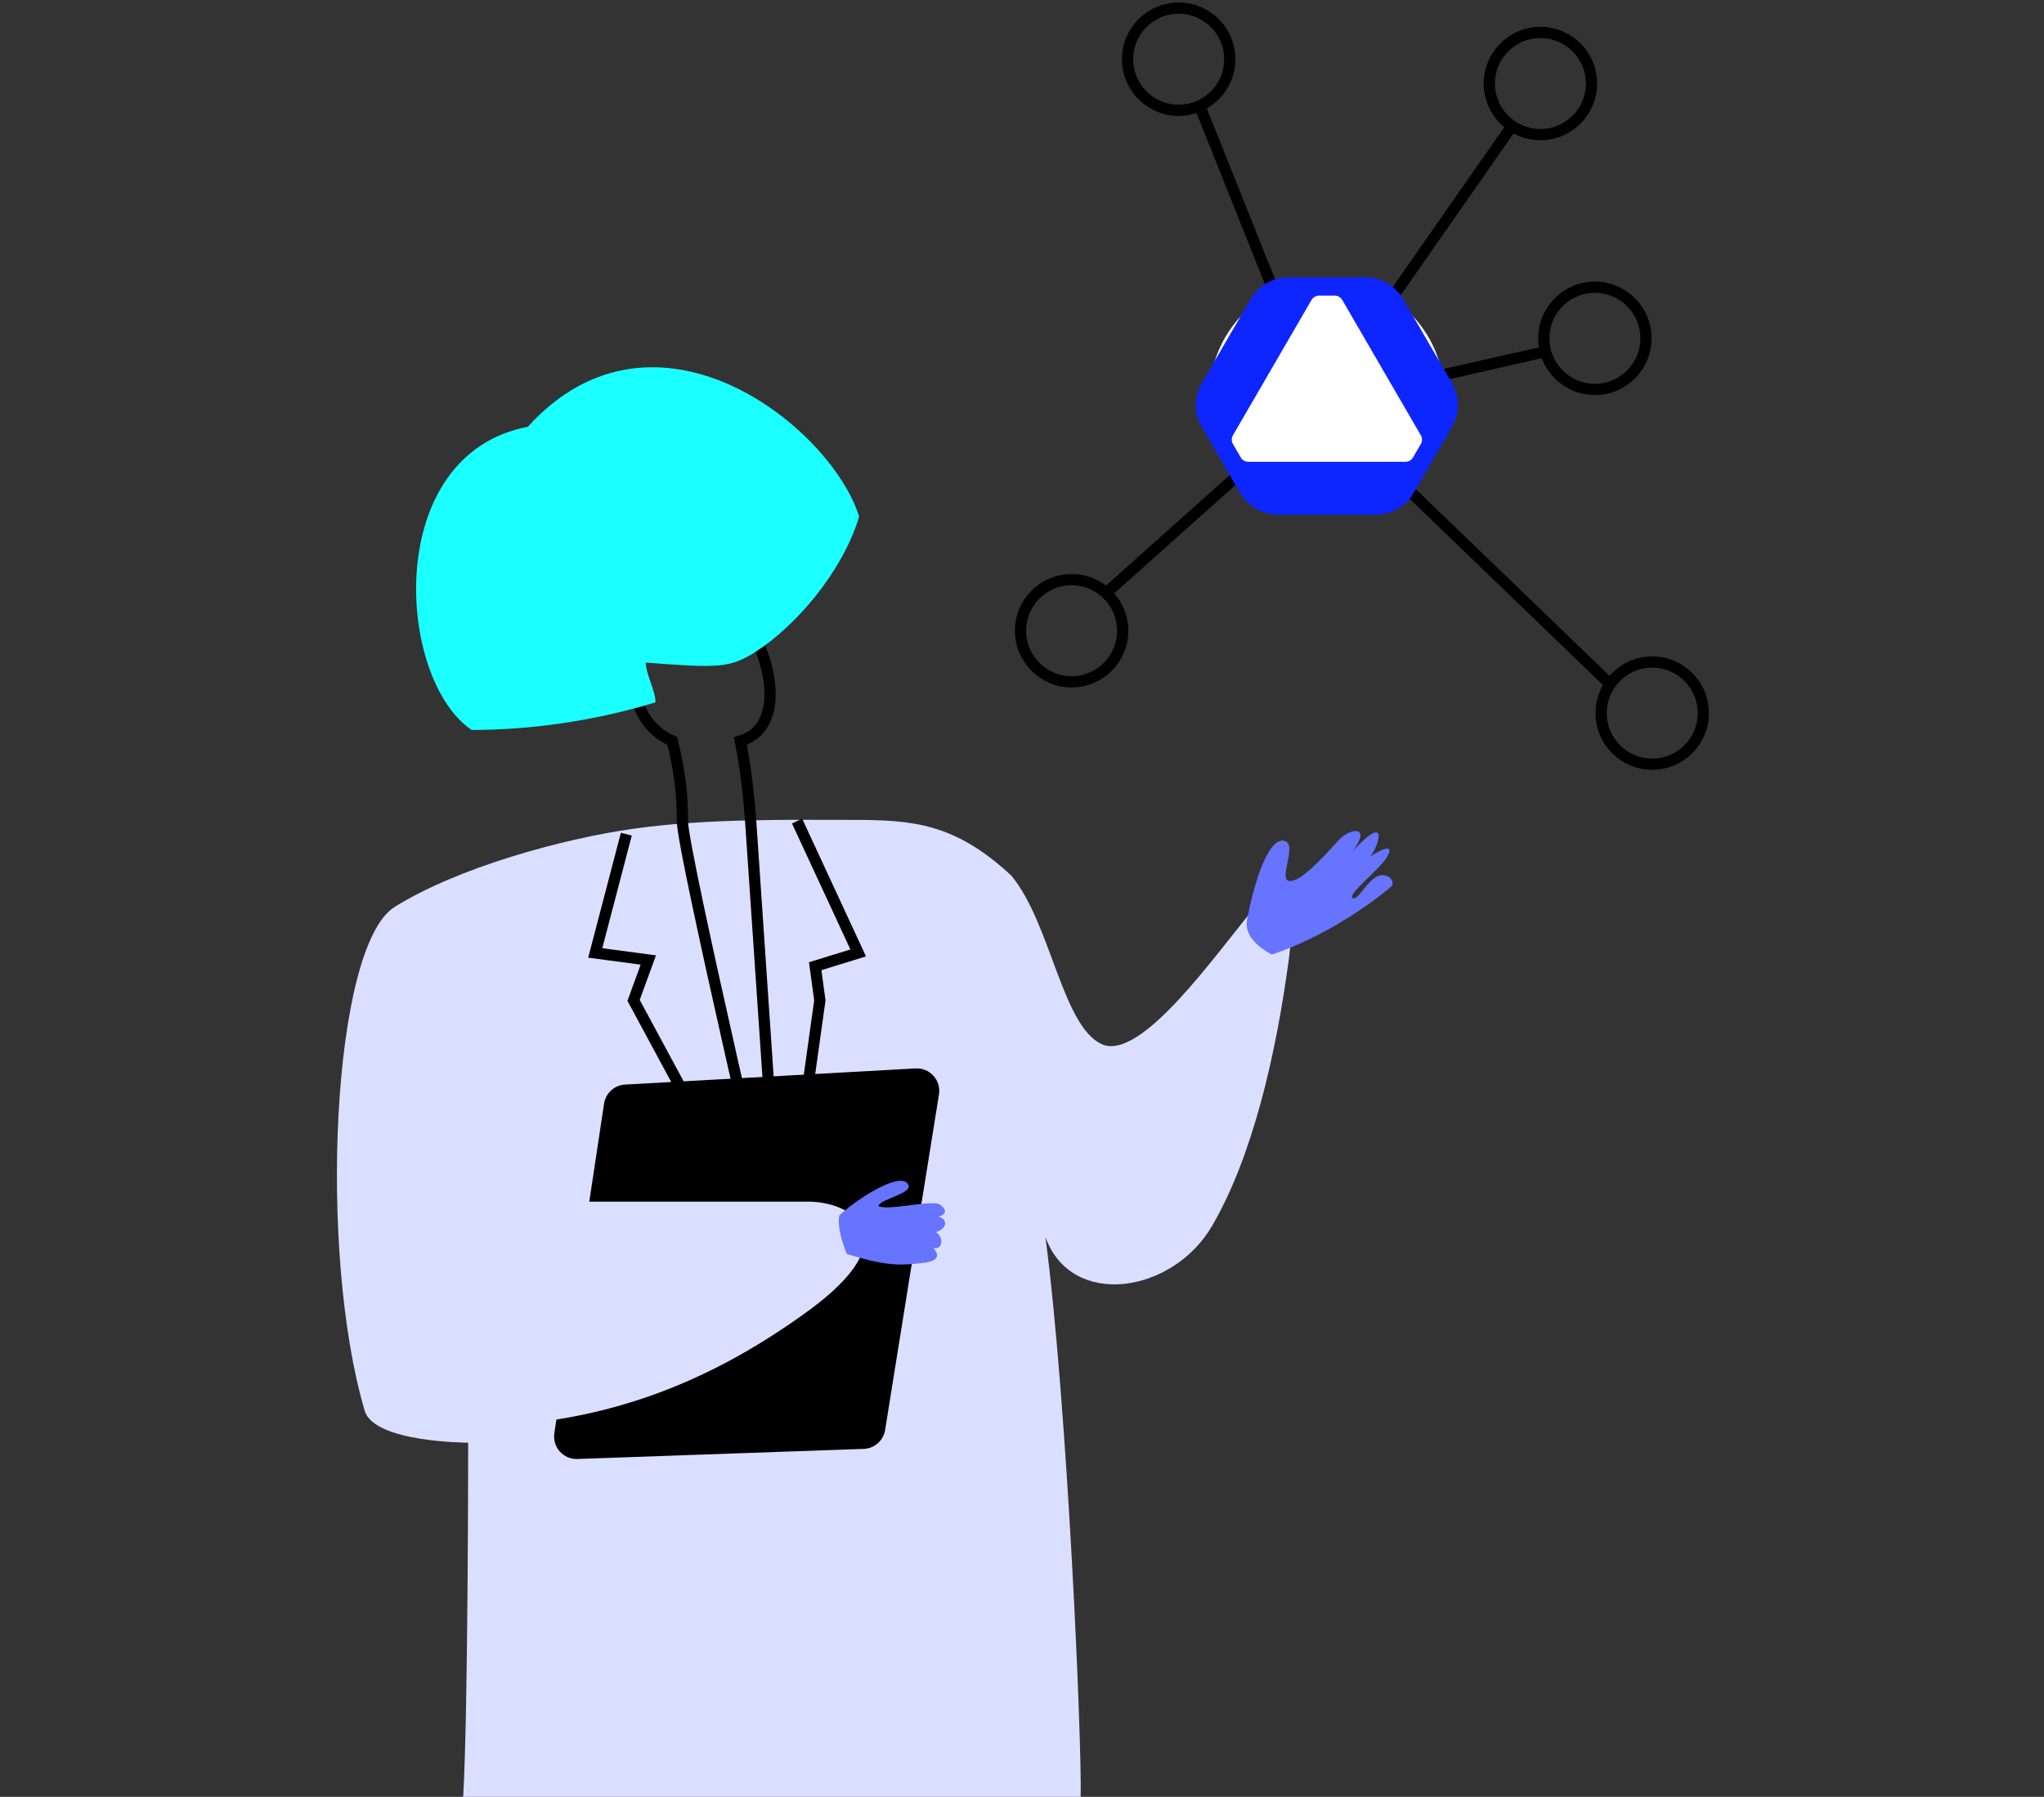 <?xml version="1.0" encoding="UTF-8"?> <svg xmlns="http://www.w3.org/2000/svg" width="182" height="160" viewBox="0 0 182 160" fill="none"><rect x="0" y="0" width="182" height="160" fill="#333333" stroke="none"/><path d="M41.686 128.462C41.686 128.462 41.686 152.5 41.241 160H96.222C96.347 155.257 95.048 125.028 93.087 110.153C95.37 116.544 104.392 115.225 107.926 109.159C111.457 103.097 113.593 94.197 114.774 85.3C115.617 78.951 113.985 78.098 111.764 80.751C108.26 84.936 101.585 94.597 98.081 92.969C94.577 91.342 93.543 82.146 90.04 77.961C85.024 73.311 81.339 73.007 75.874 73.007C70.41 73.007 62.993 72.871 56.488 73.784C49.982 74.698 40.755 77.263 35.149 80.751C29.543 84.238 28.306 111.498 32.472 125.618C33.311 128.462 41.686 128.462 41.686 128.462Z" fill="#DBDFFF"></path><path d="M114.287 74.858C112.747 74.646 111.473 79.498 111.029 81.951C110.812 83.145 111.843 84.271 113.251 85C117.787 83.49 122 80.563 123.886 78.928C124.228 78.631 123.773 77.762 122.872 77.953C121.823 78.176 120.859 80.329 120.426 79.96C119.994 79.59 122.842 77.459 123.527 76.265C123.914 75.59 123.833 75.104 122.006 76.265C122.684 75.526 123.84 72.113 120.426 75.81C122.21 73.481 120.213 73.671 119.153 74.858C118.331 75.777 116.375 77.953 115.309 78.354C113.251 79.129 115.828 75.07 114.287 74.858Z" fill="#6674FF"></path><path d="M55.769 74.281L53 84.855L57.726 85.483L56.415 89.08L69.585 113.5M69.585 113.5L73 89.08L72.586 86.036L76.415 84.855L70.972 73.113M69.585 113.5C69.585 113.5 67.13 77.312 66.84 73.113C66.551 68.914 65.92 65.993 65.92 65.993C71.902 64.162 66.539 51.679 61.722 52.006C56.905 52.333 53.615 63.222 59.872 65.993C60.472 68.564 60.762 70.355 60.762 73.113C60.762 75.872 69.585 113.5 69.585 113.5Z" stroke="black"></path><path d="M134.817 10.941L117.404 35.902M117.404 35.902L143.589 61.137M117.404 35.902L98.51 52.792M117.404 35.902L106.746 9.231M117.404 35.902L137.241 31.389" stroke="black"></path><circle cx="5.049" cy="5.049" r="4.549" transform="matrix(-0.011 -1 -1 0.011 110.055 10.266)" stroke="black"></circle><circle cx="5.049" cy="5.049" r="4.549" transform="matrix(-0.011 -1 -1 0.011 142.266 12.432)" stroke="black"></circle><circle cx="5.049" cy="5.049" r="4.549" transform="matrix(-0.011 -1 -1 0.011 152.22 68.492)" stroke="black"></circle><circle cx="5.049" cy="5.049" r="4.549" transform="matrix(-0.011 -1 -1 0.011 100.522 61.157)" stroke="black"></circle><circle cx="5.049" cy="5.049" r="4.549" transform="matrix(-0.011 -1 -1 0.011 147.115 35.12)" stroke="black"></circle><path d="M118.032 24.811C112.26 24.875 107.633 29.606 107.697 35.378C107.761 41.15 112.492 45.777 118.264 45.713C124.036 45.649 128.663 40.918 128.599 35.146C128.535 29.374 123.804 24.747 118.032 24.811Z" fill="white"></path><path d="M110.478 40.734L109.781 39.538C109.713 39.42 109.677 39.287 109.677 39.151C109.677 39.015 109.713 38.882 109.781 38.764L116.779 26.709C116.847 26.592 116.945 26.494 117.063 26.427C117.181 26.358 117.315 26.323 117.451 26.323L118.844 26.323C118.98 26.323 119.114 26.358 119.232 26.427C119.35 26.494 119.449 26.592 119.516 26.709L126.514 38.762C126.582 38.88 126.618 39.012 126.618 39.148C126.618 39.284 126.582 39.418 126.514 39.535L125.817 40.734C125.748 40.852 125.65 40.95 125.533 41.018C125.415 41.086 125.28 41.121 125.143 41.121L111.151 41.121C111.014 41.121 110.88 41.085 110.762 41.018C110.644 40.95 110.545 40.852 110.477 40.734L110.478 40.734ZM111.358 26.628L107 34.133C106.659 34.721 106.479 35.387 106.479 36.066C106.479 36.744 106.659 37.411 107 37.999L110.412 43.876C110.757 44.47 111.253 44.963 111.849 45.306C112.446 45.648 113.123 45.829 113.812 45.829L122.505 45.829C123.187 45.829 123.857 45.65 124.448 45.311C125.039 44.972 125.53 44.483 125.871 43.895L129.295 37.999C129.636 37.411 129.815 36.744 129.815 36.066C129.815 35.387 129.636 34.721 129.295 34.133L124.936 26.627C124.595 26.04 124.104 25.552 123.513 25.212C122.922 24.873 122.252 24.695 121.569 24.695L114.723 24.695C114.041 24.695 113.37 24.873 112.78 25.212C112.189 25.552 111.698 26.04 111.357 26.627L111.358 26.628Z" fill="#0D25FF"></path><path d="M58.367 62.541C58.367 61.5 57.5 60 57.5 59C64 59.5 65 59.5 67.332 58.004C70.759 55.805 75 51 76.5 46C74 38 58.367 25.5 46.999 38C34 40.5 35.311 60.508 42 65C47 65 52.691 64.27 58.367 62.541Z" fill="#1AFFFF"></path><path d="M53.787 98.275L49.359 127.618C49.173 128.856 50.156 129.959 51.407 129.915L76.907 129.016C77.862 128.982 78.66 128.278 78.811 127.334L83.607 97.452C83.809 96.192 82.795 95.067 81.521 95.138L55.654 96.576C54.708 96.629 53.929 97.338 53.787 98.275Z" fill="black"></path><path d="M71.965 107H44V127C53.402 126.459 62.322 123.757 71.965 116.73C81.043 110.115 75.823 107 71.965 107Z" fill="#DBDFFF"></path><path d="M80.765 105.342C79.922 104.455 76.325 106.739 74.734 108.228C74.557 109.198 74.923 110.475 75.406 111.656C79.032 112.786 80.186 112.682 82.233 112.452C83.888 112.267 83.472 111.515 83.101 111.138C84.029 111.277 84.002 110.135 83.33 109.711C84.268 109.446 84.48 108.596 83.581 108.349C84.792 107.932 83.683 107.238 83.581 107.205C82.599 106.889 78.749 107.874 78.218 107.358C78.519 106.686 81.608 106.228 80.765 105.342Z" fill="#6674FF"></path></svg> 